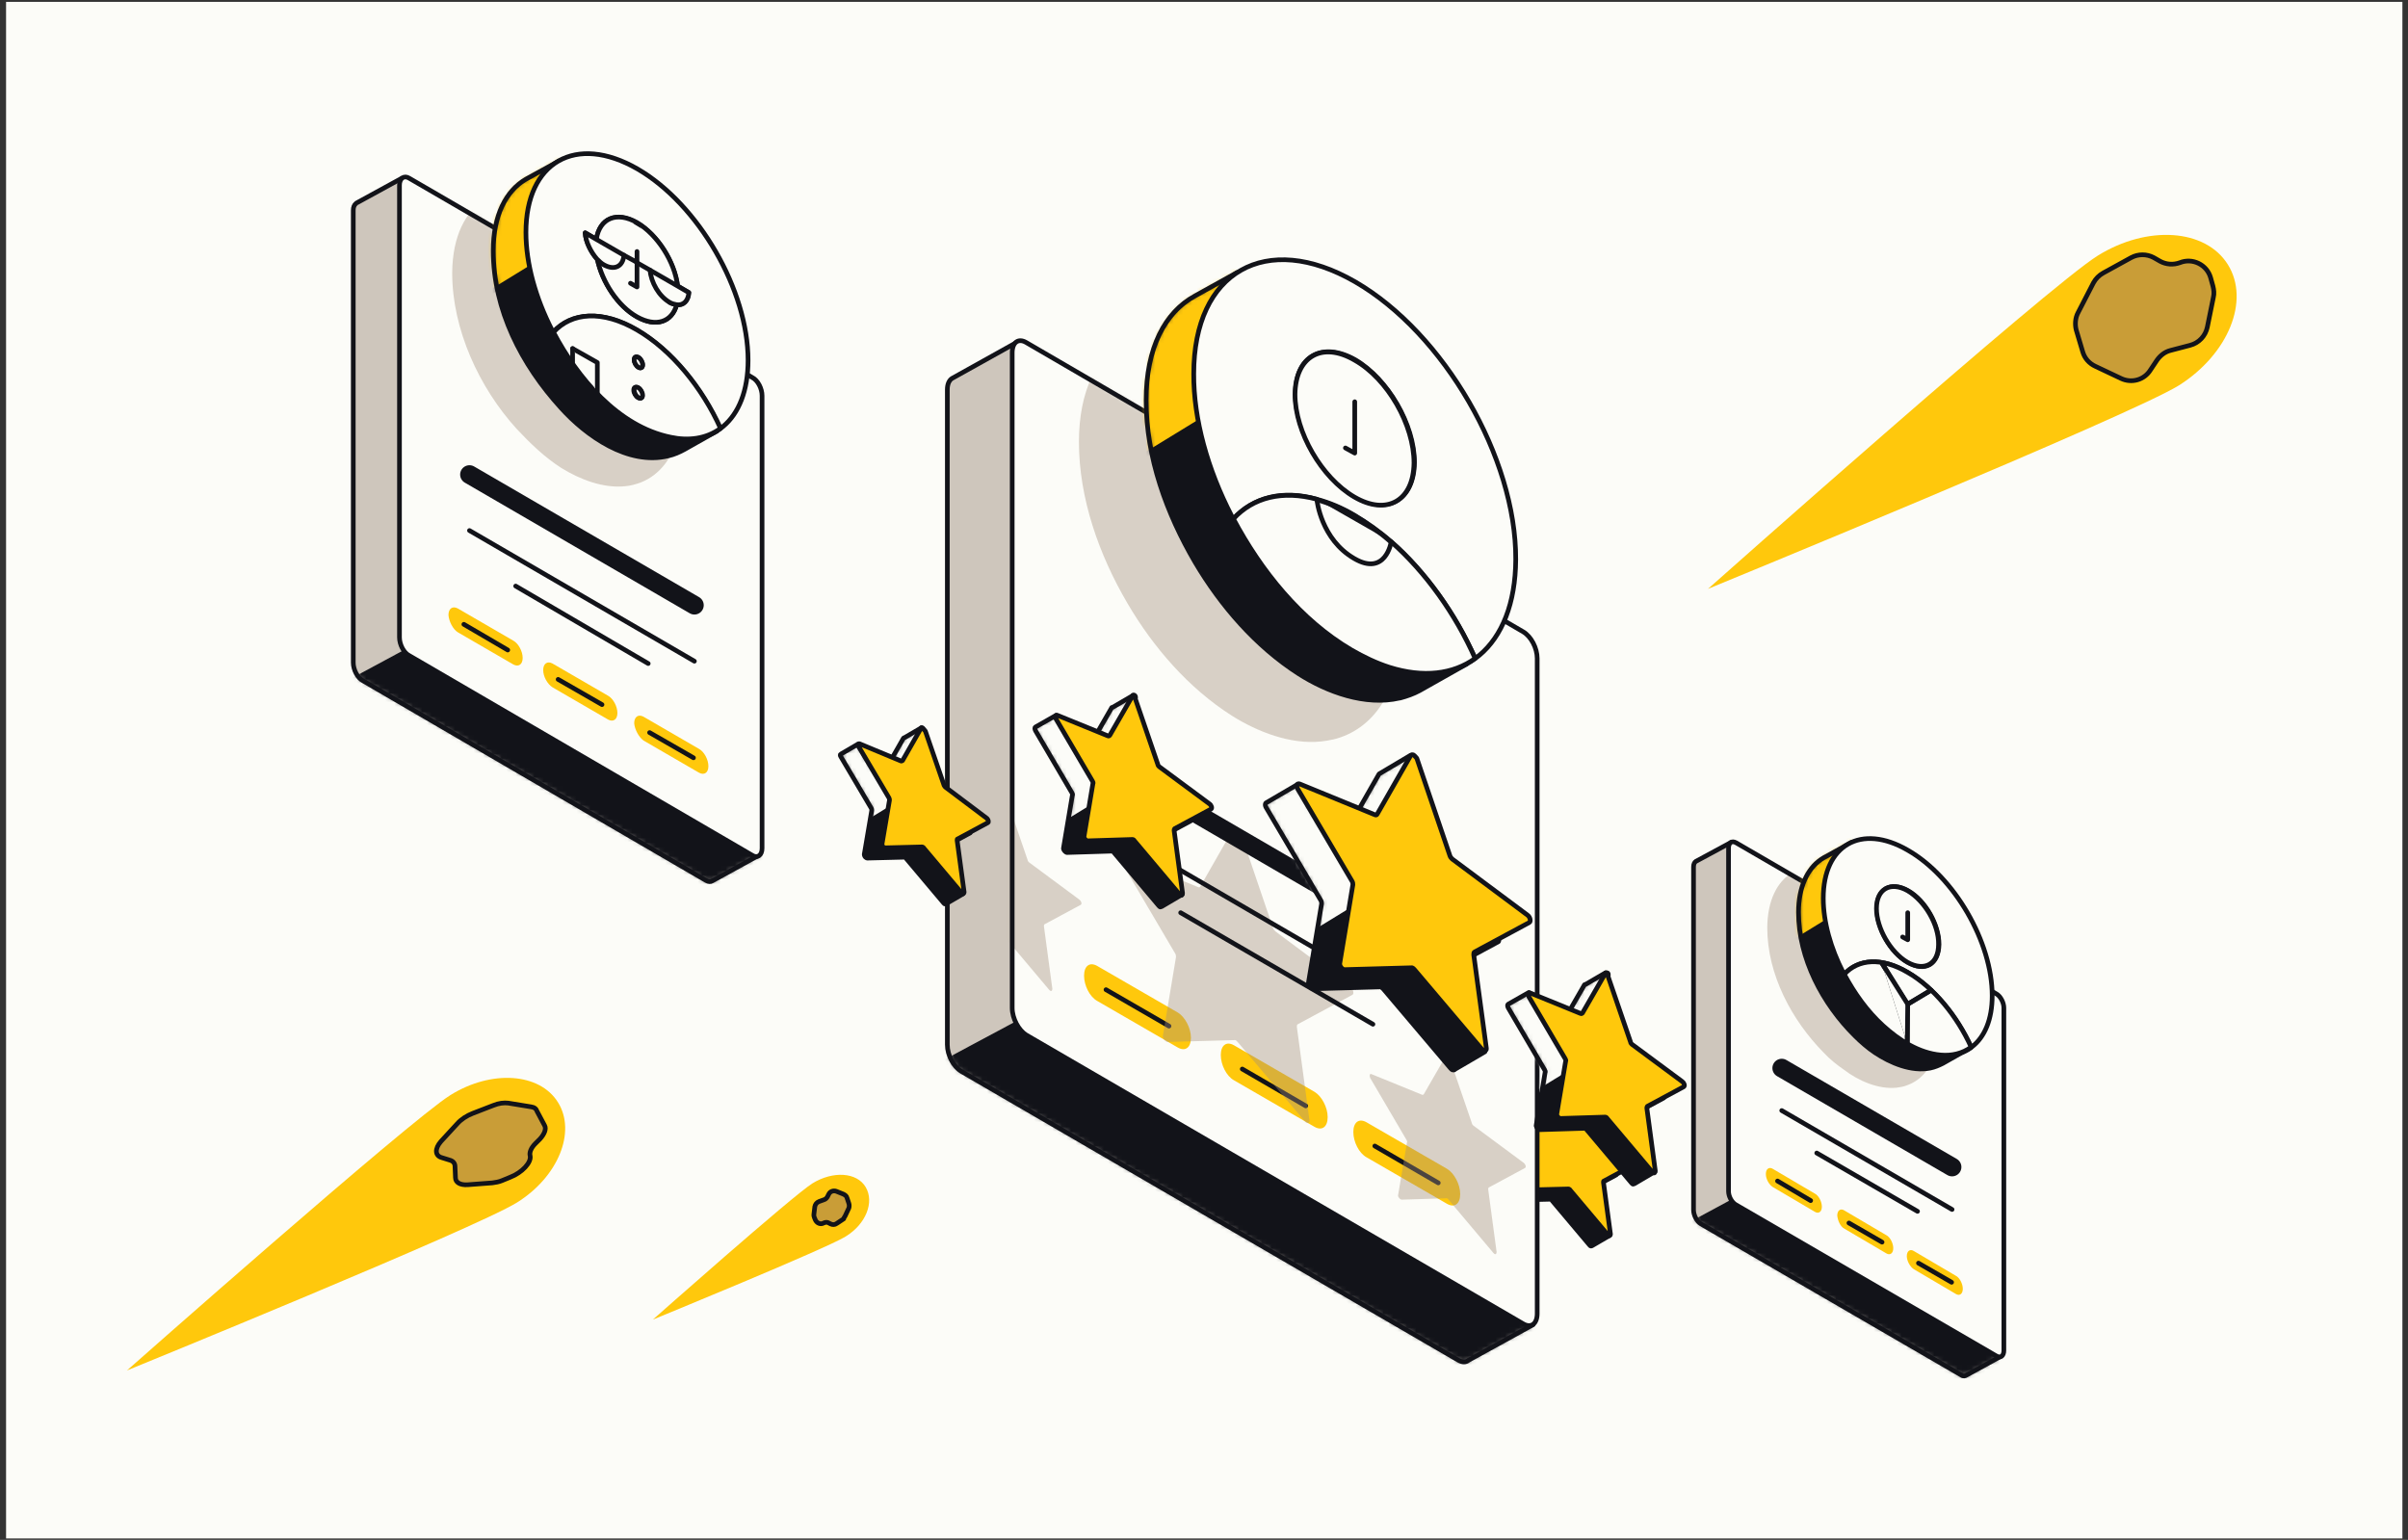 <svg xmlns="http://www.w3.org/2000/svg" width="516" height="330" viewBox="0 0 516 330" fill="none"><rect x="0" y="0" width="516" height="330" fill="#333333" stroke="none"/><path d="M514.8 0.4H1.3V329.7H514.8V0.4Z" fill="#FCFCF8"></path><path d="M346 250.6L337.1 243.9C337 243.8 336.9 243.7 336.8 243.5L333.1 232.7L335.3 235.6L335.8 229.3L332.2 231.4C332.1 231.4 332.1 231.4 332 231.5L328 238.5C327.9 238.6 327.8 238.6 327.7 238.6L325.1 237.5L322.2 232.8L318.6 234.9C318.4 235 318.4 235.2 318.6 235.5L325.1 246.5C325.2 246.7 325.2 246.8 325.2 247L323.6 256.4C323.6 256.7 323.8 257 324 257.1C324.1 257.1 324.1 257.2 324.2 257.2L332.2 257C332.3 257 332.3 257 332.4 257.1C332.5 257.1 332.5 257.2 332.6 257.3L340.6 266.8C340.7 266.9 340.7 266.9 340.8 267C340.9 267 341 267.1 341 267C341 267 341 267 341.1 267L344.7 264.9L340.1 258.9L339.7 255.6C339.7 255.4 339.7 255.3 339.8 255.3L346.3 251.8C346.5 251.4 346.3 250.8 346 250.6Z" fill="#121319" stroke="#121319" stroke-miterlimit="10" stroke-linecap="round" stroke-linejoin="round"></path><path d="M336.201 229.3C336.101 229.2 335.901 229.2 335.901 229.3L331.901 236.3C331.801 236.4 331.701 236.4 331.601 236.4L322.701 232.7C322.401 232.6 322.301 232.9 322.501 233.3L329.001 244.3C329.101 244.5 329.101 244.6 329.101 244.8L327.501 254.2C327.501 254.5 327.701 254.8 327.901 254.9C328.001 254.9 328.001 255 328.101 255L336.101 254.8C336.201 254.8 336.201 254.8 336.301 254.9C336.401 254.9 336.401 255 336.501 255.1L344.501 264.6C344.601 264.7 344.601 264.7 344.701 264.8C344.901 264.9 345.101 264.8 345.101 264.5L343.601 253.4C343.601 253.2 343.601 253.1 343.701 253.1L350.201 249.6C350.401 249.5 350.301 249 350.001 248.7L341.101 242C341.001 241.9 340.901 241.8 340.801 241.6L336.801 230C336.501 229.5 336.301 229.4 336.201 229.3Z" fill="#FFC80C" stroke="#121319" stroke-miterlimit="10" stroke-linecap="round" stroke-linejoin="round"></path><path d="M181.199 265C176.799 267.7 139.899 282.8 139.899 282.8C139.899 282.8 169.799 256.3 174.099 253.6C178.499 250.9 183.599 251.2 185.499 254.4C187.399 257.6 185.599 262.3 181.199 265Z" fill="#FFC80C"></path><path d="M428.699 290.7L421.799 277.4V220C421.799 218.9 421.099 217.5 420.199 217L376.999 192L370.999 180.5L363.399 184.6C363.099 184.8 362.899 185.2 362.899 185.8V259.3C362.899 260.4 363.599 261.8 364.499 262.3L420.299 294.7C420.699 295 421.099 294.9 421.399 294.7L428.699 290.7Z" fill="#CEC6BC"></path><mask id="mask0_120_14571" style="mask-type:luminance" maskUnits="userSpaceOnUse" x="362" y="180" width="67" height="115"><path d="M428.699 290.7L421.799 277.4V220C421.799 218.9 421.099 217.5 420.199 217L376.999 192L370.999 180.5L363.399 184.6C363.099 184.8 362.899 185.2 362.899 185.8V259.3C362.899 260.4 363.599 261.8 364.499 262.3L420.299 294.7C420.699 295 421.099 294.9 421.399 294.7L428.699 290.7Z" fill="white"></path></mask><g mask="url(#mask0_120_14571)"><path d="M356.8 265.3L373.3 256.4L467.9 312.3L450.9 323L356.8 265.3Z" fill="#121319" stroke="#121319" stroke-miterlimit="10" stroke-linecap="round" stroke-linejoin="round"></path></g><path d="M428.699 290.7L421.799 277.4V220C421.799 218.9 421.099 217.5 420.199 217L376.999 192L370.999 180.5L363.399 184.6C363.099 184.8 362.899 185.2 362.899 185.8V259.3C362.899 260.4 363.599 261.8 364.499 262.3L420.299 294.7C420.699 295 421.099 294.9 421.399 294.7L428.699 290.7Z" stroke="#121319" stroke-miterlimit="10" stroke-linecap="round" stroke-linejoin="round"></path><path d="M371.999 258.2L427.799 290.6C428.699 291.1 429.399 290.6 429.399 289.4V216C429.399 214.9 428.699 213.5 427.799 213L371.999 180.6C371.099 180.1 370.399 180.6 370.399 181.8V255.3C370.399 256.4 371.099 257.7 371.999 258.2Z" fill="#FCFCF8"></path><mask id="mask1_120_14571" style="mask-type:luminance" maskUnits="userSpaceOnUse" x="370" y="180" width="60" height="111"><path d="M371.999 258.2L427.799 290.6C428.699 291.1 429.399 290.6 429.399 289.4V216C429.399 214.9 428.699 213.5 427.799 213L371.999 180.6C371.099 180.1 370.399 180.6 370.399 181.8V255.3C370.399 256.4 371.099 257.7 371.999 258.2Z" fill="white"></path></mask><g mask="url(#mask1_120_14571)"><path opacity="0.4" d="M406.399 233.1C407.099 233 407.899 232.9 408.599 232.6C412.099 231.4 414.199 228.2 414.999 224.8C415.399 223.3 415.499 221.7 415.499 220.1C415.499 208.4 407.299 194.2 397.199 188.3C386.999 182.4 378.799 187.1 378.699 198.8C378.699 208.8 383.899 218.6 390.799 225.6C392.099 227 393.599 228.2 395.199 229.3C398.199 231.6 402.499 233.5 406.399 233.1Z" fill="#A28F7B"></path></g><path d="M371.999 258.2L427.799 290.6C428.699 291.1 429.399 290.6 429.399 289.4V216C429.399 214.9 428.699 213.5 427.799 213L371.999 180.6C371.099 180.1 370.399 180.6 370.399 181.8V255.3C370.399 256.4 371.099 257.7 371.999 258.2Z" stroke="#121319" stroke-miterlimit="10" stroke-linecap="round" stroke-linejoin="round"></path><path d="M395.199 263.3L404.199 268.6C404.999 269.1 405.699 268.6 405.699 267.5C405.699 266.4 404.999 265.1 404.199 264.7L395.199 259.4C394.399 258.9 393.699 259.4 393.699 260.5C393.799 261.6 394.399 262.9 395.199 263.3Z" fill="#FFC80C"></path><path d="M410.1 272L419.1 277.3C419.9 277.8 420.6 277.3 420.6 276.2C420.6 275.1 419.9 273.8 419.1 273.4L410.1 268.1C409.3 267.6 408.6 268.1 408.6 269.2C408.6 270.2 409.3 271.5 410.1 272Z" fill="#FFC80C"></path><path d="M379.899 254.4L388.899 259.7C389.699 260.2 390.399 259.7 390.399 258.6C390.399 257.5 389.699 256.2 388.899 255.8L379.899 250.5C379.099 250 378.399 250.5 378.399 251.6C378.399 252.7 379.099 253.9 379.899 254.4Z" fill="#FFC80C"></path><path d="M418.3 259.2L381.8 238" stroke="#121319" stroke-miterlimit="10" stroke-linecap="round" stroke-linejoin="round"></path><path d="M418.3 250.1L381.8 228.9" stroke="#121319" stroke-width="4" stroke-miterlimit="10" stroke-linecap="round" stroke-linejoin="round"></path><path d="M418.2 274.8L411.1 270.7" stroke="#121319" stroke-miterlimit="10" stroke-linecap="round" stroke-linejoin="round"></path><path d="M403.299 266.2L396.199 262.1" stroke="#121319" stroke-miterlimit="10" stroke-linecap="round" stroke-linejoin="round"></path><path d="M387.999 257.3L380.899 253.1" stroke="#121319" stroke-miterlimit="10" stroke-linecap="round" stroke-linejoin="round"></path><path d="M410.9 259.6L389.3 247.1" stroke="#121319" stroke-miterlimit="10" stroke-linecap="round" stroke-linejoin="round"></path><path d="M421.599 224.9L419.799 224.2C420.899 222.1 421.599 219.5 421.599 216.3C421.599 204.8 413.599 190.9 403.599 185.1C401.099 183.6 398.599 182.8 396.399 182.7L396.799 180.5L391.399 183.5C390.999 183.7 390.599 183.9 390.199 184.2C387.299 186.2 385.399 190.1 385.399 195.5C385.399 205.4 390.599 215.2 397.499 222C398.799 223.3 400.299 224.6 401.799 225.6C405.099 227.8 409.599 229.7 413.599 228.9C414.599 228.7 415.499 228.3 416.299 227.9L421.599 224.9Z" fill="#121319"></path><mask id="mask2_120_14571" style="mask-type:luminance" maskUnits="userSpaceOnUse" x="385" y="180" width="37" height="50"><path d="M421.599 224.9L419.799 224.2C420.899 222.1 421.599 219.5 421.599 216.3C421.599 204.8 413.599 190.9 403.599 185.1C401.099 183.6 398.599 182.8 396.399 182.7L396.799 180.5L391.399 183.5C390.999 183.7 390.599 183.9 390.199 184.2C387.299 186.2 385.399 190.1 385.399 195.5C385.399 205.4 390.599 215.2 397.499 222C398.799 223.3 400.299 224.6 401.799 225.6C405.099 227.8 409.599 229.7 413.599 228.9C414.599 228.7 415.499 228.3 416.299 227.9L421.599 224.9Z" fill="white"></path></mask><g mask="url(#mask2_120_14571)"><path d="M478 144.5L456 132.7L329.6 207.2L352.3 221.5L478 144.5Z" fill="#FFC80C" stroke="#121319" stroke-miterlimit="10" stroke-linecap="round" stroke-linejoin="round"></path></g><path d="M421.599 224.9L419.799 224.2C420.899 222.1 421.599 219.5 421.599 216.3C421.599 204.8 413.599 190.9 403.599 185.1C401.099 183.6 398.599 182.8 396.399 182.7L396.799 180.5L391.399 183.5C390.999 183.7 390.599 183.9 390.199 184.2C387.299 186.2 385.399 190.1 385.399 195.5C385.399 205.4 390.599 215.2 397.499 222C398.799 223.3 400.299 224.6 401.799 225.6C405.099 227.8 409.599 229.7 413.599 228.9C414.599 228.7 415.499 228.3 416.299 227.9L421.599 224.9Z" stroke="#121319" stroke-miterlimit="10" stroke-linecap="round" stroke-linejoin="round"></path><path d="M411.599 225.1C411.499 225.1 411.499 225.1 411.399 225C411.499 225 411.499 225 411.599 225.1ZM405.899 221.8C405.999 221.8 405.999 221.9 406.099 221.9C405.999 221.9 405.899 221.8 405.899 221.8ZM411.799 225.2C411.699 225.2 411.699 225.2 411.599 225.1C411.699 225.1 411.699 225.1 411.799 225.2ZM405.699 221.6C405.799 221.6 405.799 221.7 405.899 221.7C405.799 221.7 405.699 221.7 405.699 221.6ZM408.799 206.2C405.099 204.1 402.199 198.9 402.199 194.7C402.199 190.5 405.199 188.8 408.899 190.9C412.599 193 415.499 198.2 415.499 202.4C415.399 206.7 412.499 208.4 408.799 206.2ZM408.799 182.2C398.799 176.4 390.699 181.1 390.699 192.5C390.699 202.7 397.099 215 405.599 221.6C401.499 218.4 397.799 213.8 395.199 208.8C398.199 205.5 403.199 205.1 408.799 208.4C414.399 211.7 419.399 217.8 422.399 224.5C419.699 226.4 416.099 226.8 411.899 225.2C420.399 228.4 426.899 223.6 426.899 213.4C426.899 201.9 418.799 187.9 408.799 182.2Z" fill="#FCFCF8"></path><path d="M411.599 225.1C411.499 225.1 411.499 225.1 411.399 225C411.499 225 411.499 225 411.599 225.1ZM411.599 225.1C411.699 225.2 411.699 225.2 411.799 225.2C411.699 225.1 411.699 225.1 411.599 225.1ZM408.199 223.4C408.299 223.4 408.299 223.4 408.199 223.4ZM407.499 222.9C407.599 223 407.599 223 407.499 222.9ZM410.399 224.5C410.299 224.5 410.299 224.5 410.399 224.5ZM407.099 222.6C407.099 222.7 407.099 222.7 407.099 222.6ZM410.799 224.8C410.799 224.7 410.799 224.7 410.799 224.8ZM411.099 224.9C410.999 224.8 410.999 224.8 411.099 224.9ZM406.099 222C406.199 222 406.199 222 406.099 222ZM411.299 225C411.299 224.9 411.299 224.9 411.299 225ZM405.899 221.8C405.999 221.8 405.999 221.9 406.099 221.9C405.999 221.9 405.899 221.8 405.899 221.8ZM405.699 221.6C405.799 221.6 405.799 221.7 405.899 221.7C405.799 221.7 405.699 221.7 405.699 221.6ZM408.799 206.2C405.099 204.1 402.199 198.9 402.199 194.7C402.199 190.5 405.199 188.8 408.899 190.9C412.599 193 415.499 198.2 415.499 202.4C415.399 206.7 412.499 208.4 408.799 206.2ZM408.799 182.2C398.799 176.4 390.699 181.1 390.699 192.5C390.699 202.7 397.099 215 405.599 221.6C401.499 218.4 397.799 213.8 395.199 208.8C398.199 205.5 403.199 205.1 408.799 208.4C414.399 211.7 419.399 217.8 422.399 224.5C419.699 226.4 416.099 226.8 411.899 225.2C420.399 228.4 426.899 223.6 426.899 213.4C426.899 201.9 418.799 187.9 408.799 182.2Z" stroke="#121319" stroke-miterlimit="10" stroke-linecap="round" stroke-linejoin="round"></path><path d="M408.8 190.9C405.1 188.8 402.1 190.5 402.1 194.7C402.1 198.9 405.1 204.1 408.7 206.2C412.4 208.3 415.4 206.6 415.4 202.4C415.5 198.2 412.5 193.1 408.8 190.9Z" fill="#FCFCF8" stroke="#121319" stroke-miterlimit="10" stroke-linecap="round" stroke-linejoin="round"></path><path d="M403.199 206.3L408.699 215.2V223.7M408.799 208.4C403.199 205.1 398.199 205.5 395.199 208.8C397.399 212.9 400.099 216.7 403.499 219.8C406.899 222.9 411.199 225.7 415.899 226.1C418.199 226.3 420.499 225.8 422.399 224.4C419.399 217.8 414.399 211.6 408.799 208.4Z" fill="#FCFCF8"></path><path d="M403.199 206.3L408.699 215.2V223.7M408.799 215.2L413.799 212.2M408.799 208.4C403.199 205.1 398.199 205.5 395.199 208.8C397.399 212.9 400.099 216.7 403.499 219.8C406.899 222.9 411.199 225.7 415.899 226.1C418.199 226.3 420.499 225.8 422.399 224.4C419.399 217.8 414.399 211.6 408.799 208.4Z" stroke="#121319" stroke-miterlimit="10" stroke-linecap="round" stroke-linejoin="round"></path><path d="M408.799 195.6V201.4L407.699 200.8" fill="#FCFCF8"></path><path d="M408.799 195.6V201.4L407.699 200.8" stroke="#121319" stroke-miterlimit="10" stroke-linecap="round" stroke-linejoin="round"></path><path d="M403.199 206.3L408.799 215.2L408.699 223.7" fill="#FCFCF8"></path><path d="M403.199 206.3L408.799 215.2L408.699 223.7" stroke="#121319" stroke-miterlimit="10" stroke-linecap="round" stroke-linejoin="round"></path><path d="M413.799 212.2L408.799 215.2L413.799 212.2Z" fill="#FCFCF8" stroke="#121319" stroke-miterlimit="10" stroke-linecap="round" stroke-linejoin="round"></path><path d="M328.5 283.9L315.5 274V148.9C315.5 146.7 314.2 144.2 312.5 143.2L218.3 88.4L218 73.3L204 81.1C203.4 81.5 203 82.3 203 83.5V223.9C203 226.1 204.3 228.6 206 229.6L312.5 291.5C313.4 292 314.1 292 314.7 291.5L328.5 283.9Z" fill="#CEC6BC"></path><mask id="mask3_120_14571" style="mask-type:luminance" maskUnits="userSpaceOnUse" x="203" y="73" width="126" height="219"><path d="M328.5 283.9L315.5 274V148.9C315.5 146.7 314.2 144.2 312.5 143.2L218.3 88.4L218 73.3L204 81.1C203.4 81.5 203 82.3 203 83.5V223.9C203 226.1 204.3 228.6 206 229.6L312.5 291.5C313.4 292 314.1 292 314.7 291.5L328.5 283.9Z" fill="white"></path></mask><g mask="url(#mask3_120_14571)"><path d="M200.4 228.7L220.4 218L335.3 285.8L314.7 298.8L200.4 228.7Z" fill="#121319" stroke="#121319" stroke-miterlimit="10" stroke-linecap="round" stroke-linejoin="round"></path></g><path d="M328.5 283.9L315.5 274V148.9C315.5 146.7 314.2 144.2 312.5 143.2L218.3 88.4L218 73.3L204 81.1C203.4 81.5 203 82.3 203 83.5V223.9C203 226.1 204.3 228.6 206 229.6L312.5 291.5C313.4 292 314.1 292 314.7 291.5L328.5 283.9Z" stroke="#121319" stroke-miterlimit="10" stroke-linecap="round" stroke-linejoin="round"></path><path d="M219.9 221.8L326.4 283.7C328.1 284.7 329.4 283.7 329.4 281.5V141.1C329.4 138.9 328.1 136.4 326.4 135.4L219.9 73.4C218.2 72.4 216.9 73.4 216.9 75.6V216C216.9 218.3 218.3 220.8 219.9 221.8Z" fill="#FCFCF8"></path><mask id="mask4_120_14571" style="mask-type:luminance" maskUnits="userSpaceOnUse" x="216" y="73" width="114" height="212"><path d="M219.9 221.8L326.4 283.7C328.1 284.7 329.4 283.7 329.4 281.5V141.1C329.4 138.9 328.1 136.4 326.4 135.4L219.9 73.4C218.2 72.4 216.9 73.4 216.9 75.6V216C216.9 218.3 218.3 220.8 219.9 221.8Z" fill="white"></path></mask><g mask="url(#mask4_120_14571)"><path d="M264.401 231.5L281.701 241.5C283.301 242.4 284.501 241.5 284.501 239.4C284.501 237.3 283.201 234.9 281.701 234L264.401 224C262.801 223.1 261.601 224 261.601 226.1C261.601 228.2 262.801 230.6 264.401 231.5Z" fill="#FFC80C"></path></g><mask id="mask5_120_14571" style="mask-type:luminance" maskUnits="userSpaceOnUse" x="216" y="73" width="114" height="212"><path d="M219.9 221.8L326.4 283.7C328.1 284.7 329.4 283.7 329.4 281.5V141.1C329.4 138.9 328.1 136.4 326.4 135.4L219.9 73.4C218.2 72.4 216.9 73.4 216.9 75.6V216C216.9 218.3 218.3 220.8 219.9 221.8Z" fill="white"></path></mask><g mask="url(#mask5_120_14571)"><path d="M292.8 248L310.1 258C311.7 258.9 312.9 258 312.9 255.9C312.9 253.8 311.6 251.4 310.1 250.5L292.8 240.5C291.2 239.6 290 240.5 290 242.6C290 244.7 291.2 247.1 292.8 248Z" fill="#FFC80C"></path></g><mask id="mask6_120_14571" style="mask-type:luminance" maskUnits="userSpaceOnUse" x="216" y="73" width="114" height="212"><path d="M219.9 221.8L326.4 283.7C328.1 284.7 329.4 283.7 329.4 281.5V141.1C329.4 138.9 328.1 136.4 326.4 135.4L219.9 73.4C218.2 72.4 216.9 73.4 216.9 75.6V216C216.9 218.3 218.3 220.8 219.9 221.8Z" fill="white"></path></mask><g mask="url(#mask6_120_14571)"><path d="M235.101 214.5L252.401 224.5C254.001 225.4 255.201 224.5 255.201 222.4C255.201 220.3 253.901 217.9 252.401 217L235.101 207C233.501 206.1 232.301 207 232.301 209.1C232.301 211.2 233.501 213.6 235.101 214.5Z" fill="#FFC80C"></path></g><mask id="mask7_120_14571" style="mask-type:luminance" maskUnits="userSpaceOnUse" x="216" y="73" width="114" height="212"><path d="M219.9 221.8L326.4 283.7C328.1 284.7 329.4 283.7 329.4 281.5V141.1C329.4 138.9 328.1 136.4 326.4 135.4L219.9 73.4C218.2 72.4 216.9 73.4 216.9 75.6V216C216.9 218.3 218.3 220.8 219.9 221.8Z" fill="white"></path></mask><g mask="url(#mask7_120_14571)"><path d="M308.201 253.5L294.601 245.6" stroke="#121319" stroke-miterlimit="10" stroke-linecap="round" stroke-linejoin="round"></path></g><mask id="mask8_120_14571" style="mask-type:luminance" maskUnits="userSpaceOnUse" x="216" y="73" width="114" height="212"><path d="M219.9 221.8L326.4 283.7C328.1 284.7 329.4 283.7 329.4 281.5V141.1C329.4 138.9 328.1 136.4 326.4 135.4L219.9 73.4C218.2 72.4 216.9 73.4 216.9 75.6V216C216.9 218.3 218.3 220.8 219.9 221.8Z" fill="white"></path></mask><g mask="url(#mask8_120_14571)"><path d="M279.8 237L266.2 229.1" stroke="#121319" stroke-miterlimit="10" stroke-linecap="round" stroke-linejoin="round"></path></g><mask id="mask9_120_14571" style="mask-type:luminance" maskUnits="userSpaceOnUse" x="216" y="73" width="114" height="212"><path d="M219.9 221.8L326.4 283.7C328.1 284.7 329.4 283.7 329.4 281.5V141.1C329.4 138.9 328.1 136.4 326.4 135.4L219.9 73.4C218.2 72.4 216.9 73.4 216.9 75.6V216C216.9 218.3 218.3 220.8 219.9 221.8Z" fill="white"></path></mask><g mask="url(#mask9_120_14571)"><path d="M250.5 219.9L237 212.1" stroke="#121319" stroke-miterlimit="10" stroke-linecap="round" stroke-linejoin="round"></path></g><mask id="mask10_120_14571" style="mask-type:luminance" maskUnits="userSpaceOnUse" x="216" y="73" width="114" height="212"><path d="M219.9 221.8L326.4 283.7C328.1 284.7 329.4 283.7 329.4 281.5V141.1C329.4 138.9 328.1 136.4 326.4 135.4L219.9 73.4C218.2 72.4 216.9 73.4 216.9 75.6V216C216.9 218.3 218.3 220.8 219.9 221.8Z" fill="white"></path></mask><g mask="url(#mask10_120_14571)"><path opacity="0.4" d="M283.1 158.9C283.9 158.8 284.7 158.7 285.5 158.5C285.5 158.5 285.5 158.5 285.6 158.5C294.4 156.4 300.2 147.9 300.2 134.6C300.3 112.7 284.9 86 265.8 75C246.7 64 231.2 72.8 231.2 94.7C231.2 106.8 235.5 118.9 241.6 129.3C247.1 138.7 254.7 147.5 264 153.4C269.4 156.8 276.5 159.6 283.1 158.9Z" fill="#A28F7B"></path></g><mask id="mask11_120_14571" style="mask-type:luminance" maskUnits="userSpaceOnUse" x="216" y="73" width="114" height="212"><path d="M219.9 221.8L326.4 283.7C328.1 284.7 329.4 283.7 329.4 281.5V141.1C329.4 138.9 328.1 136.4 326.4 135.4L219.9 73.4C218.2 72.4 216.9 73.4 216.9 75.6V216C216.9 218.3 218.3 220.8 219.9 221.8Z" fill="white"></path></mask><g mask="url(#mask11_120_14571)"><g opacity="0.4"><path d="M310.4 225.9C310.2 225.8 310.1 225.8 310 226L305.1 234.5C305 234.6 304.9 234.7 304.7 234.6L293.9 230.2C293.5 230 293.4 230.5 293.6 231L301.4 244.3C301.5 244.5 301.6 244.7 301.5 244.8L299.6 256.1C299.5 256.4 299.8 256.8 300.1 257C300.2 257 300.2 257.1 300.3 257.1L310 256.8C310.1 256.8 310.1 256.8 310.2 256.9C310.3 256.9 310.3 257 310.4 257.1L320 268.5C320.1 268.6 320.1 268.6 320.2 268.7C320.5 268.9 320.7 268.7 320.7 268.3L318.9 254.9C318.9 254.7 318.9 254.6 319 254.5L326.8 250.3C327.1 250.1 326.9 249.5 326.5 249.2L315.7 241.2C315.6 241.1 315.4 240.9 315.4 240.7L310.6 226.7C310.8 226.2 310.6 226 310.4 225.9Z" fill="#A28F7B"></path></g></g><mask id="mask12_120_14571" style="mask-type:luminance" maskUnits="userSpaceOnUse" x="216" y="73" width="114" height="212"><path d="M219.9 221.8L326.4 283.7C328.1 284.7 329.4 283.7 329.4 281.5V141.1C329.4 138.9 328.1 136.4 326.4 135.4L219.9 73.4C218.2 72.4 216.9 73.4 216.9 75.6V216C216.9 218.3 218.3 220.8 219.9 221.8Z" fill="white"></path></mask><g mask="url(#mask12_120_14571)"><g opacity="0.4"><path d="M265 177.3C264.8 177.2 264.5 177.2 264.4 177.4L257.2 190C257.1 190.2 256.9 190.2 256.7 190.1L240.6 183.5C240 183.3 239.8 183.9 240.2 184.6L251.8 204.3C252 204.6 252 204.9 252 205.1L249.2 221.9C249.1 222.4 249.5 223 249.9 223.2C250 223.3 250.1 223.3 250.2 223.3L264.6 222.9C264.7 222.9 264.8 222.9 264.9 223C265 223.1 265.1 223.2 265.2 223.3L279.6 240.3C279.7 240.4 279.8 240.5 279.9 240.6C280.3 240.8 280.7 240.6 280.6 240.1L277.9 220.1C277.9 219.8 277.9 219.6 278.1 219.5L289.8 213.2C290.2 213 290 212 289.4 211.6L273.3 199.6C273.1 199.4 272.9 199.2 272.8 198.9L265.7 178C265.4 177.7 265.2 177.5 265 177.3Z" fill="#A28F7B"></path></g></g><mask id="mask13_120_14571" style="mask-type:luminance" maskUnits="userSpaceOnUse" x="216" y="73" width="114" height="212"><path d="M219.9 221.8L326.4 283.7C328.1 284.7 329.4 283.7 329.4 281.5V141.1C329.4 138.9 328.1 136.4 326.4 135.4L219.9 73.4C218.2 72.4 216.9 73.4 216.9 75.6V216C216.9 218.3 218.3 220.8 219.9 221.8Z" fill="white"></path></mask><g mask="url(#mask13_120_14571)"><g opacity="0.4"><path d="M215.201 169.5C215.001 169.4 214.901 169.4 214.801 169.6L209.901 178.1C209.801 178.2 209.701 178.3 209.501 178.2L198.701 173.8C198.301 173.6 198.201 174.1 198.401 174.6L206.201 187.9C206.301 188.1 206.401 188.3 206.301 188.4L204.401 199.7C204.301 200 204.601 200.4 204.901 200.6C205.001 200.6 205.001 200.7 205.101 200.7L214.801 200.4C214.901 200.4 214.901 200.4 215.001 200.5C215.101 200.5 215.101 200.6 215.201 200.7L224.801 212.1C224.901 212.2 224.901 212.2 225.001 212.3C225.301 212.5 225.501 212.3 225.501 211.9L223.701 198.5C223.701 198.3 223.701 198.2 223.801 198.1L231.601 193.9C231.901 193.7 231.701 193.1 231.301 192.8L220.501 184.8C220.401 184.7 220.201 184.5 220.201 184.3L215.401 170.3C215.501 169.8 215.301 169.6 215.201 169.5Z" fill="#A28F7B"></path></g></g><path d="M219.9 221.8L326.4 283.7C328.1 284.7 329.4 283.7 329.4 281.5V141.1C329.4 138.9 328.1 136.4 326.4 135.4L219.9 73.4C218.2 72.4 216.9 73.4 216.9 75.6V216C216.9 218.3 218.3 220.8 219.9 221.8Z" stroke="#121319" stroke-miterlimit="10" stroke-linecap="round" stroke-linejoin="round"></path><path d="M308.5 218.8L238.7 178.2" stroke="#121319" stroke-miterlimit="10" stroke-linecap="round" stroke-linejoin="round"></path><path d="M308.5 204.7L238.7 164.1" stroke="#121319" stroke-width="4" stroke-miterlimit="10" stroke-linecap="round" stroke-linejoin="round"></path><path d="M294.2 219.5L253 195.6" stroke="#121319" stroke-miterlimit="10" stroke-linecap="round" stroke-linejoin="round"></path><path d="M314.7 125.7C314.8 103.8 299.4 77.1 280.3 66.1C274.9 63 269.8 61.5 265.2 61.4L265.1 58.4L256.1 63.4C249.6 66.9 245.6 74.6 245.6 85.8C245.6 98 250 110.1 256.1 120.5C261.6 129.8 269.1 138.5 278.3 144.4C284.4 148.3 292.6 151.3 299.9 149.6C299.9 149.6 299.9 149.6 300 149.6C301.5 149.2 302.9 148.7 304.2 148L314.3 142.3L311.1 140.9C313.4 137 314.7 131.9 314.7 125.7Z" fill="#121319"></path><mask id="mask14_120_14571" style="mask-type:luminance" maskUnits="userSpaceOnUse" x="245" y="58" width="70" height="93"><path d="M314.7 125.7C314.8 103.8 299.4 77.1 280.3 66.1C274.9 63 269.8 61.5 265.2 61.4L265.1 58.4L256.1 63.4C249.6 66.9 245.6 74.6 245.6 85.8C245.6 98 250 110.1 256.1 120.5C261.6 129.8 269.1 138.5 278.3 144.4C284.4 148.3 292.6 151.3 299.9 149.6C299.9 149.6 299.9 149.6 300 149.6C301.5 149.2 302.9 148.7 304.2 148L314.3 142.3L311.1 140.9C313.4 137 314.7 131.9 314.7 125.7Z" fill="white"></path></mask><g mask="url(#mask14_120_14571)"><path d="M367.7 22.6L341 8.2L187.5 98.7L215 116.1L367.7 22.6Z" fill="#FFC80C" stroke="#121319" stroke-miterlimit="10" stroke-linecap="round" stroke-linejoin="round"></path></g><path d="M314.7 125.7C314.8 103.8 299.4 77.1 280.3 66.1C274.9 63 269.8 61.5 265.2 61.4L265.1 58.4L256.1 63.4C249.6 66.9 245.6 74.6 245.6 85.8C245.6 98 250 110.1 256.1 120.5C261.6 129.8 269.1 138.5 278.3 144.4C284.4 148.3 292.6 151.3 299.9 149.6C299.9 149.6 299.9 149.6 300 149.6C301.5 149.2 302.9 148.7 304.2 148L314.3 142.3L311.1 140.9C313.4 137 314.7 131.9 314.7 125.7Z" stroke="#121319" stroke-miterlimit="10" stroke-linecap="round" stroke-linejoin="round"></path><path d="M291.1 140.3C291 140.2 291.1 140.2 291.1 140.3V140.3ZM292 140.7C291.9 140.7 291.9 140.7 292 140.7V140.7ZM287 137.8C287 137.8 287.1 137.8 287.1 137.9C287.1 137.8 287.1 137.8 287 137.8ZM286.6 137.5L286.7 137.6C286.7 137.5 286.6 137.5 286.6 137.5ZM286.1 137.2L286.2 137.3C286.2 137.2 286.2 137.2 286.1 137.2ZM285.7 136.8C285.8 136.8 285.8 136.9 285.9 136.9C285.8 136.9 285.7 136.9 285.7 136.8ZM295.1 142.2H295C295 142.1 295 142.2 295.1 142.2ZM295.5 142.4C295.4 142.4 295.4 142.4 295.3 142.3C295.4 142.3 295.5 142.3 295.5 142.4ZM296 142.5C295.9 142.5 295.9 142.4 295.8 142.4C295.8 142.5 295.9 142.5 296 142.5ZM297.7 143.1C297.3 143 297 142.9 296.6 142.7C296.9 142.9 297.3 143 297.7 143.1ZM290.3 106.4C283.3 102.3 277.6 92.5 277.6 84.4C277.6 76.3 283.3 73.1 290.4 77.1C297.4 81.2 303.1 91 303.1 99.1C303 107.2 297.3 110.5 290.3 106.4ZM290.4 60.4C271.3 49.4 255.8 58.2 255.8 80.1C255.7 99.7 268 123.1 284.3 135.7C276.4 129.5 269.4 120.8 264.3 111.2C268.5 106.6 274.8 104.9 282.2 107C284.8 107.7 287.5 108.8 290.2 110.4C292.9 112 295.6 113.9 298.1 116.1C305.5 122.6 311.9 131.6 316.1 141.1C311.3 144.6 304.9 145.4 297.7 143C313.2 148 324.7 138.8 324.8 119.9C324.9 98.1 309.4 71.4 290.4 60.4Z" fill="#FCFCF8"></path><path d="M294.6 142H294.5M285.2 136.5C285.3 136.5 285.3 136.6 285.4 136.6M284.8 136.1C284.9 136.2 285 136.3 285.1 136.3M284.3 135.8C284.4 135.9 284.5 136 284.7 136.1M296.4 142.7C296.3 142.7 296.2 142.6 296.1 142.6M291.1 140.3C291 140.2 291.1 140.2 291.1 140.3ZM289.2 139.2C289.3 139.2 289.3 139.2 289.2 139.2ZM292 140.7C291.9 140.7 291.9 140.7 292 140.7ZM288.3 138.6C288.4 138.7 288.4 138.7 288.3 138.6ZM292.9 141.2C292.8 141.2 292.8 141.2 292.9 141.2ZM287.4 138.1C287.5 138.1 287.5 138.1 287.4 138.1ZM293.3 141.4C293.2 141.4 293.2 141.4 293.3 141.4ZM287 137.8C287 137.8 287.1 137.8 287.1 137.9C287.1 137.8 287.1 137.8 287 137.8ZM286.6 137.5L286.7 137.6C286.7 137.5 286.6 137.5 286.6 137.5ZM294.2 141.8C294.1 141.8 294.1 141.8 294.2 141.8ZM286.1 137.2L286.2 137.3C286.2 137.2 286.2 137.2 286.1 137.2ZM285.7 136.8C285.8 136.8 285.8 136.9 285.9 136.9C285.8 136.9 285.7 136.9 285.7 136.8ZM295.1 142.2H295C295 142.1 295 142.2 295.1 142.2ZM295.5 142.4C295.4 142.4 295.4 142.4 295.3 142.3C295.4 142.3 295.5 142.3 295.5 142.4ZM296 142.5C295.9 142.5 295.9 142.4 295.8 142.4C295.8 142.5 295.9 142.5 296 142.5ZM297.7 143.1C297.3 143 297 142.9 296.6 142.7C296.9 142.9 297.3 143 297.7 143.1ZM290.3 106.4C283.3 102.3 277.6 92.5 277.6 84.4C277.6 76.3 283.3 73.1 290.4 77.1C297.4 81.2 303.1 91 303.1 99.1C303 107.2 297.3 110.5 290.3 106.4ZM290.4 60.4C271.3 49.4 255.8 58.2 255.8 80.1C255.7 99.7 268 123.1 284.3 135.7C276.4 129.5 269.4 120.8 264.3 111.2C268.5 106.6 274.8 104.9 282.2 107C284.8 107.7 287.5 108.8 290.2 110.4C292.9 112 295.6 113.9 298.1 116.1C305.5 122.6 311.9 131.6 316.1 141.1C311.3 144.6 304.9 145.4 297.7 143C313.2 148 324.7 138.8 324.8 119.9C324.9 98.1 309.4 71.4 290.4 60.4Z" stroke="#121319" stroke-miterlimit="10" stroke-linecap="round" stroke-linejoin="round"></path><path d="M290.3 77.2C283.3 73.1 277.6 76.4 277.5 84.5C277.5 92.6 283.2 102.4 290.2 106.5C297.2 110.6 302.9 107.3 303 99.2C303 91.1 297.4 81.2 290.3 77.2Z" fill="#FCFCF8" stroke="#121319" stroke-miterlimit="10" stroke-linecap="round" stroke-linejoin="round"></path><path d="M282.201 107C274.801 105 268.501 106.6 264.301 111.2C270.201 122.3 278.701 132.9 289.601 139.3C292.201 140.8 294.901 142.1 297.701 143C305.001 145.3 311.401 144.5 316.101 141.1C311.901 131.6 305.501 122.6 298.101 116.1M290.201 110.5C287.401 108.9 284.701 107.8 282.201 107.1L290.201 110.5ZM298.101 116.2C295.601 114 292.901 112.1 290.201 110.5L298.101 116.2Z" fill="#FCFCF8"></path><path d="M282.201 107C274.801 105 268.501 106.6 264.301 111.2C270.201 122.3 278.701 132.9 289.601 139.3C292.201 140.8 294.901 142.1 297.701 143C305.001 145.3 311.401 144.5 316.101 141.1C311.901 131.6 305.501 122.6 298.101 116.1M282.201 107.1C284.701 107.8 287.401 108.9 290.201 110.5C292.901 112.1 295.601 114 298.101 116.2" stroke="#121319" stroke-miterlimit="10" stroke-linecap="round" stroke-linejoin="round"></path><path d="M290.301 86.1V97.1L288.301 96" fill="#FCFCF8"></path><path d="M290.301 86.1V97.1L288.301 96" stroke="#121319" stroke-miterlimit="10" stroke-linecap="round" stroke-linejoin="round"></path><path d="M298.1 116.2C298.1 116.2 296.9 123.6 290.2 119.7C283.1 115.6 282.2 107.3 282.2 107.1" stroke="#121319" stroke-miterlimit="10" stroke-linecap="round" stroke-linejoin="round"></path><path d="M153.4 165.8V90.2C153.4 88.7 152.5 86.9 151.3 86.3L93.9 53L86.1 38.2L76.6 43.4C76.5 43.4 76.4 43.5 76.3 43.6C75.9 43.9 75.7 44.4 75.7 45.1V142C75.7 143.5 76.6 145.3 77.8 145.9L151.3 188.7C151.8 189 152.3 189 152.6 188.8L162.6 183.3L153.4 165.8Z" fill="#CEC6BC"></path><mask id="mask15_120_14571" style="mask-type:luminance" maskUnits="userSpaceOnUse" x="75" y="38" width="88" height="151"><path d="M153.4 165.8V90.2C153.4 88.7 152.5 86.9 151.3 86.3L93.9 53L86.1 38.2L76.6 43.4C76.5 43.4 76.4 43.5 76.3 43.6C75.9 43.9 75.7 44.4 75.7 45.1V142C75.7 143.5 76.6 145.3 77.8 145.9L151.3 188.7C151.8 189 152.3 189 152.6 188.8L162.6 183.3L153.4 165.8Z" fill="white"></path></mask><g mask="url(#mask15_120_14571)"><path d="M71.3 148.1L93.2 136.3L219.4 210.7L196.8 225L71.3 148.1Z" fill="#121319" stroke="#121319" stroke-miterlimit="10" stroke-linecap="round" stroke-linejoin="round"></path></g><path d="M153.4 165.8V90.2C153.4 88.7 152.5 86.9 151.3 86.3L93.9 53L86.1 38.2L76.6 43.4C76.5 43.4 76.4 43.5 76.3 43.6C75.9 43.9 75.7 44.4 75.7 45.1V142C75.7 143.5 76.6 145.3 77.8 145.9L151.3 188.7C151.8 189 152.3 189 152.6 188.8L162.6 183.3L153.4 165.8Z" stroke="#121319" stroke-miterlimit="10" stroke-linecap="round" stroke-linejoin="round"></path><path d="M87.701 140.5L161.201 183.3C162.301 184 163.301 183.3 163.301 181.8V84.8C163.301 83.3 162.401 81.5 161.201 80.9L87.701 38.2C86.601 37.5 85.601 38.2 85.601 39.7V136.6C85.601 138.1 86.501 139.9 87.701 140.5Z" fill="#FCFCF8"></path><mask id="mask16_120_14571" style="mask-type:luminance" maskUnits="userSpaceOnUse" x="85" y="37" width="79" height="147"><path d="M87.701 140.5L161.201 183.3C162.301 184 163.301 183.3 163.301 181.8V84.8C163.301 83.3 162.401 81.5 161.201 80.9L87.701 38.2C86.601 37.5 85.601 38.2 85.601 39.7V136.6C85.601 138.1 86.501 139.9 87.701 140.5Z" fill="white"></path></mask><g mask="url(#mask16_120_14571)"><path opacity="0.4" d="M134 104.2C135.1 104.1 136.2 103.8 137.3 103.4C141.6 101.7 144.2 97.8 145.4 93.4C146 91.2 146.2 89 146.2 86.8C146.2 71.2 135.3 52.2 121.7 44.3C108 36.5 97 42.8 96.9 58.5C96.9 70.6 102.7 83.1 110.7 91.9C113.6 95 116.7 98 120.3 100.3C124.2 102.7 129.2 104.7 134 104.2Z" fill="#A28F7B"></path></g><path d="M87.701 140.5L161.201 183.3C162.301 184 163.301 183.3 163.301 181.8V84.8C163.301 83.3 162.401 81.5 161.201 80.9L87.701 38.2C86.601 37.5 85.601 38.2 85.601 39.7V136.6C85.601 138.1 86.501 139.9 87.701 140.5Z" stroke="#121319" stroke-miterlimit="10" stroke-linecap="round" stroke-linejoin="round"></path><path d="M118.4 147.3L130.3 154.2C131.4 154.8 132.3 154.2 132.3 152.8C132.3 151.4 131.4 149.7 130.3 149.1L118.4 142.2C117.3 141.6 116.4 142.2 116.4 143.6C116.4 145 117.3 146.6 118.4 147.3Z" fill="#FFC80C"></path><path d="M137.9 158.7L149.8 165.6C150.9 166.2 151.8 165.6 151.8 164.2C151.8 162.8 150.9 161.1 149.8 160.5L137.9 153.6C136.8 153 135.9 153.6 135.9 155C136 156.3 136.9 158 137.9 158.7Z" fill="#FFC80C"></path><path d="M98.101 135.5L110.001 142.4C111.101 143 112.001 142.4 112.001 141C112.001 139.6 111.101 137.9 110.001 137.3L98.101 130.4C97.001 129.8 96.101 130.4 96.101 131.8C96.201 133.2 97.101 134.9 98.101 135.5Z" fill="#FFC80C"></path><path d="M148.801 141.7L100.601 113.7" stroke="#121319" stroke-miterlimit="10" stroke-linecap="round" stroke-linejoin="round"></path><path d="M148.801 129.7L100.601 101.7" stroke="#121319" stroke-width="4" stroke-miterlimit="10" stroke-linecap="round" stroke-linejoin="round"></path><path d="M148.6 162.4L139.2 157" stroke="#121319" stroke-miterlimit="10" stroke-linecap="round" stroke-linejoin="round"></path><path d="M129.001 151L119.601 145.6" stroke="#121319" stroke-miterlimit="10" stroke-linecap="round" stroke-linejoin="round"></path><path d="M108.8 139.3L99.4 133.8" stroke="#121319" stroke-miterlimit="10" stroke-linecap="round" stroke-linejoin="round"></path><path d="M138.901 142.2L110.501 125.6" stroke="#121319" stroke-miterlimit="10" stroke-linecap="round" stroke-linejoin="round"></path><path d="M153.6 92.4L150.8 91.9C152.4 89.2 153.3 85.6 153.3 81.2C153.3 66.1 142.7 47.7 129.6 40.1C126 38 122.7 37 119.6 36.9L119.8 34.5L112.7 38.4C108.4 40.9 105.7 46.2 105.7 53.7C105.7 66.4 111.8 78.2 120.2 87.4C125.6 93.4 134.6 99.8 143.2 97.7C144.5 97.4 145.6 96.9 146.7 96.3L153.6 92.4Z" fill="#121319"></path><mask id="mask17_120_14571" style="mask-type:luminance" maskUnits="userSpaceOnUse" x="105" y="34" width="49" height="65"><path d="M153.6 92.4L150.8 91.9C152.4 89.2 153.3 85.6 153.3 81.2C153.3 66.1 142.7 47.7 129.6 40.1C126 38 122.7 37 119.6 36.9L119.8 34.5L112.7 38.4C108.4 40.9 105.7 46.2 105.7 53.7C105.7 66.4 111.8 78.2 120.2 87.4C125.6 93.4 134.6 99.8 143.2 97.7C144.5 97.4 145.6 96.9 146.7 96.3L153.6 92.4Z" fill="white"></path></mask><g mask="url(#mask17_120_14571)"><path d="M198.401 5.4L174.701 -7.3L38.601 73L63.101 88.4L198.401 5.4Z" fill="#FFC80C" stroke="#121319" stroke-miterlimit="10" stroke-linecap="round" stroke-linejoin="round"></path></g><path d="M153.6 92.4L150.8 91.9C152.4 89.2 153.3 85.6 153.3 81.2C153.3 66.1 142.7 47.7 129.6 40.1C126 38 122.7 37 119.6 36.9L119.8 34.5L112.7 38.4C108.4 40.9 105.7 46.2 105.7 53.7C105.7 66.4 111.8 78.2 120.2 87.4C125.6 93.4 134.6 99.8 143.2 97.7C144.5 97.4 145.6 96.9 146.7 96.3L153.6 92.4Z" stroke="#121319" stroke-miterlimit="10" stroke-linecap="round" stroke-linejoin="round"></path><path d="M127.3 40.5L140.1 46.8L148.5 59.8V70L136.5 70.7L127.3 65.3L120.9 47.7L127.3 40.5Z" fill="#FCFCF8" stroke="#121319" stroke-miterlimit="10" stroke-linecap="round" stroke-linejoin="round"></path><path d="M133.3 88.9L133.4 89C133.4 88.9 133.3 88.9 133.3 88.9ZM133 88.7L133.1 88.8C133.1 88.7 133 88.7 133 88.7ZM132.7 88.4C132.8 88.5 132.8 88.5 132.9 88.6C132.8 88.5 132.7 88.5 132.7 88.4ZM140.4 92.8C140.3 92.8 140.3 92.8 140.2 92.7C140.3 92.8 140.4 92.8 140.4 92.8ZM132.3 88.2C132.4 88.3 132.5 88.3 132.5 88.4C132.5 88.3 132.4 88.2 132.3 88.2ZM140.7 93C140.6 93 140.6 93 140.5 92.9C140.6 92.9 140.7 92.9 140.7 93ZM145.2 61.3L147.6 62.7C147.5 64.5 146.4 65.5 145 65.3C144 69 140.6 70.2 136.5 67.9C132.4 65.6 129 60.4 128 55.5C126.6 54 125.5 51.8 125.4 49.9L127.8 51.3C128.5 46.8 132.1 45.2 136.5 47.8C140.9 50.3 144.5 56.1 145.2 61.3ZM136.6 36.2C123.4 28.6 112.7 34.7 112.7 49.8C112.7 63.3 121.1 79.4 132.3 88.1C126.8 83.9 122 77.8 118.5 71.2C122.4 66.9 129 66.4 136.4 70.7C143.8 75 150.4 83.1 154.3 91.9C151 94.3 146.6 94.8 141.6 93.2C152.3 96.6 160.3 90.3 160.3 77.2C160.3 62.2 149.7 43.8 136.6 36.2Z" fill="#FCFCF8"></path><path d="M140.1 92.7H140M141.6 93.3C141.3 93.2 141.1 93.1 140.8 93M135.5 90.3C135.5 90.4 135.5 90.4 135.5 90.3ZM137.7 91.6C137.6 91.6 137.6 91.6 137.7 91.6ZM135.1 90.1C135.2 90.2 135.2 90.2 135.1 90.1ZM138 91.8C137.9 91.7 137.9 91.7 138 91.8ZM134.8 89.9C134.9 90 134.9 90 134.8 89.9ZM134.5 89.7C134.6 89.8 134.6 89.8 134.5 89.7ZM138.6 92C138.5 92 138.5 92 138.6 92ZM134.2 89.5C134.3 89.6 134.3 89.6 134.2 89.5ZM138.9 92.2C138.8 92.2 138.8 92.2 138.9 92.2ZM133.9 89.3C134 89.4 134 89.4 133.9 89.3ZM139.2 92.3C139.1 92.3 139.1 92.3 139.2 92.3ZM133.6 89.1C133.7 89.1 133.7 89.2 133.6 89.1ZM139.5 92.5C139.4 92.4 139.5 92.4 139.5 92.5ZM133.3 88.9L133.4 89C133.4 88.9 133.3 88.9 133.3 88.9ZM133 88.7L133.1 88.8C133.1 88.7 133 88.7 133 88.7ZM132.7 88.4C132.8 88.5 132.8 88.5 132.9 88.6C132.8 88.5 132.7 88.5 132.7 88.4ZM140.4 92.8C140.3 92.8 140.3 92.8 140.2 92.7C140.3 92.8 140.4 92.8 140.4 92.8ZM132.3 88.2C132.4 88.3 132.5 88.3 132.5 88.4C132.5 88.3 132.4 88.2 132.3 88.2ZM140.7 93C140.6 93 140.6 93 140.5 92.9C140.6 92.9 140.7 92.9 140.7 93ZM145.2 61.3L147.6 62.7C147.5 64.5 146.4 65.5 145 65.3C144 69 140.6 70.2 136.5 67.9C132.4 65.6 129 60.4 128 55.5C126.6 54 125.5 51.8 125.4 49.9L127.8 51.3C128.5 46.8 132.1 45.2 136.5 47.8C140.9 50.3 144.5 56.1 145.2 61.3ZM136.6 36.2C123.4 28.6 112.7 34.7 112.7 49.8C112.7 63.3 121.1 79.4 132.3 88.1C126.8 83.9 122 77.8 118.5 71.2C122.4 66.9 129 66.4 136.4 70.7C143.8 75 150.4 83.1 154.3 91.9C151 94.3 146.6 94.8 141.6 93.2C152.3 96.6 160.3 90.3 160.3 77.2C160.3 62.2 149.7 43.8 136.6 36.2Z" stroke="#121319" stroke-miterlimit="10" stroke-linecap="round" stroke-linejoin="round"></path><path d="M136.5 47.7C132.1 45.2 128.5 46.8 127.8 51.2L136.5 47.7ZM129.6 56.8C129 56.5 128.5 56 128 55.5C129 60.4 132.4 65.6 136.5 67.9C140.6 70.2 144 69 145 65.3C144.5 65.2 144 65.1 143.5 64.8M145.2 61.3C144.6 56.1 140.9 50.3 136.5 47.7L145.2 61.3Z" fill="#FCFCF8"></path><path d="M127.8 51.2C128.5 46.8 132.1 45.2 136.5 47.7C140.9 50.3 144.6 56.1 145.2 61.3M129.6 56.8C129 56.5 128.5 56 128 55.5C129 60.4 132.4 65.6 136.5 67.9C140.6 70.2 144 69 145 65.3C144.5 65.2 144 65.1 143.5 64.8" stroke="#121319" stroke-miterlimit="10" stroke-linecap="round" stroke-linejoin="round"></path><path d="M136.701 85.2C136.201 84.9 135.801 84.2 135.801 83.6C135.801 83 136.201 82.8 136.701 83.1C137.201 83.4 137.601 84.1 137.601 84.7C137.701 85.3 137.201 85.5 136.701 85.2ZM136.801 78.7C136.301 78.4 135.901 77.7 135.901 77.1C135.901 76.5 136.301 76.3 136.801 76.6C137.301 76.9 137.701 77.6 137.701 78.2C137.701 78.8 137.301 79 136.801 78.7ZM136.501 70.7C129.101 66.4 122.501 66.9 118.601 71.2C123.701 80.9 132.401 91.4 143.701 93.7C147.401 94.5 151.301 94.1 154.401 91.8C150.501 83.1 143.901 75 136.501 70.7Z" fill="#FCFCF8" stroke="#121319" stroke-miterlimit="10" stroke-linecap="round" stroke-linejoin="round"></path><path d="M136.8 76.6C137.3 76.9 137.7 77.6 137.7 78.2C137.7 78.8 137.3 79 136.8 78.7C136.3 78.4 135.9 77.7 135.9 77.1C135.9 76.5 136.3 76.4 136.8 76.6Z" fill="#FCFCF8" stroke="#121319" stroke-miterlimit="10" stroke-linecap="round" stroke-linejoin="round"></path><path d="M136.801 83.1C137.301 83.4 137.701 84.1 137.701 84.7C137.701 85.3 137.301 85.5 136.801 85.2C136.301 84.9 135.901 84.2 135.901 83.6C135.801 83.1 136.301 82.8 136.801 83.1Z" fill="#FCFCF8" stroke="#121319" stroke-miterlimit="10" stroke-linecap="round" stroke-linejoin="round"></path><path d="M122.7 77.6V74.7" stroke="#121319" stroke-miterlimit="10" stroke-linecap="round" stroke-linejoin="round"></path><path d="M122.7 74.7L128 77.7V84.1" fill="#FCFCF8"></path><path d="M122.7 74.7L128 77.7V84.1" stroke="#121319" stroke-miterlimit="10" stroke-linecap="round" stroke-linejoin="round"></path><path d="M139.3 57.9L145.2 61.3L147.6 62.7C147.5 64.5 146.4 65.5 145 65.3C144.5 65.2 144 65.1 143.5 64.8C141.2 63.5 139.5 60.5 139.3 57.9Z" fill="#FCFCF8" stroke="#121319" stroke-miterlimit="10" stroke-linecap="round" stroke-linejoin="round"></path><path d="M125.4 49.9L127.8 51.3L133.7 54.7C133.5 57.1 131.7 58 129.5 56.8C128.9 56.5 128.4 56 127.9 55.5C126.6 54 125.5 51.8 125.4 49.9Z" fill="#FCFCF8" stroke="#121319" stroke-miterlimit="10" stroke-linecap="round" stroke-linejoin="round"></path><path d="M133.7 54.7L136.1 56L136.5 56.3L139.3 57.9L136.5 56.3L136.1 56L133.7 54.7Z" fill="#FCFCF8" stroke="#121319" stroke-miterlimit="10" stroke-linecap="round" stroke-linejoin="round"></path><path d="M135.101 60.7L136.501 61.5V56.3" fill="#FCFCF8"></path><path d="M135.101 60.7L136.501 61.5V56.3V53.9" stroke="#121319" stroke-miterlimit="10" stroke-linecap="round" stroke-linejoin="round"></path><path d="M320.5 200.1L304.4 188.1C304.2 187.9 304 187.7 303.9 187.4L301.3 173.2L302.2 161.9L295.8 165.7C295.7 165.7 295.6 165.8 295.5 165.9L288.3 178.5C288.2 178.7 288 178.7 287.8 178.6L283.1 176.7L277.9 168.2L271.4 172C271.1 172.1 271 172.6 271.4 173.2L283 192.9C283.2 193.2 283.2 193.5 283.2 193.7L280.4 210.5C280.3 211 280.7 211.6 281.1 211.8C281.2 211.9 281.3 211.9 281.4 211.9L295.8 211.5C295.9 211.5 296 211.5 296.1 211.6C296.2 211.7 296.3 211.8 296.4 211.9L310.8 228.9C310.9 229 311 229.1 311.1 229.2C311.2 229.3 311.4 229.3 311.5 229.3H311.6C311.6 229.3 311.7 229.3 311.7 229.2L318.2 225.4L310 214.6L309.2 208.7C309.2 208.4 309.2 208.2 309.4 208.1L321.1 201.8C321.3 201.5 321.1 200.6 320.5 200.1Z" fill="#121319"></path><mask id="mask18_120_14571" style="mask-type:luminance" maskUnits="userSpaceOnUse" x="271" y="161" width="51" height="69"><path d="M320.5 200.1L304.4 188.1C304.2 187.9 304 187.7 303.9 187.4L301.3 173.2L302.2 161.9L295.8 165.7C295.7 165.7 295.6 165.8 295.5 165.9L288.3 178.5C288.2 178.7 288 178.7 287.8 178.6L283.1 176.7L277.9 168.2L271.4 172C271.1 172.1 271 172.6 271.4 173.2L283 192.9C283.2 193.2 283.2 193.5 283.2 193.7L280.4 210.5C280.3 211 280.7 211.6 281.1 211.8C281.2 211.9 281.3 211.9 281.4 211.9L295.8 211.5C295.9 211.5 296 211.5 296.1 211.6C296.2 211.7 296.3 211.8 296.4 211.9L310.8 228.9C310.9 229 311 229.1 311.1 229.2C311.2 229.3 311.4 229.3 311.5 229.3H311.6C311.6 229.3 311.7 229.3 311.7 229.2L318.2 225.4L310 214.6L309.2 208.7C309.2 208.4 309.2 208.2 309.4 208.1L321.1 201.8C321.3 201.5 321.1 200.6 320.5 200.1Z" fill="white"></path></mask><g mask="url(#mask18_120_14571)"><path d="M388.999 133.5L359.899 117.8L193.199 216.2L223.099 235.1L388.999 133.5Z" fill="#FCFCF8"></path></g><path d="M320.5 200.1L304.4 188.1C304.2 187.9 304 187.7 303.9 187.4L301.3 173.2L302.2 161.9L295.8 165.7C295.7 165.7 295.6 165.8 295.5 165.9L288.3 178.5C288.2 178.7 288 178.7 287.8 178.6L283.1 176.7L277.9 168.2L271.4 172C271.1 172.1 271 172.6 271.4 173.2L283 192.9C283.2 193.2 283.2 193.5 283.2 193.7L280.4 210.5C280.3 211 280.7 211.6 281.1 211.8C281.2 211.9 281.3 211.9 281.4 211.9L295.8 211.5C295.9 211.5 296 211.5 296.1 211.6C296.2 211.7 296.3 211.8 296.4 211.9L310.8 228.9C310.9 229 311 229.1 311.1 229.2C311.2 229.3 311.4 229.3 311.5 229.3H311.6C311.6 229.3 311.7 229.3 311.7 229.2L318.2 225.4L310 214.6L309.2 208.7C309.2 208.4 309.2 208.2 309.4 208.1L321.1 201.8C321.3 201.5 321.1 200.6 320.5 200.1Z" stroke="#121319" stroke-miterlimit="10" stroke-linecap="round" stroke-linejoin="round"></path><path d="M302.9 161.8C302.7 161.7 302.4 161.7 302.3 161.9L295.1 174.5C295 174.7 294.8 174.7 294.6 174.6L278.5 168C277.9 167.8 277.7 168.4 278.1 169.1L289.7 188.8C289.9 189.1 289.9 189.4 289.9 189.6L287.1 206.4C287 206.9 287.4 207.5 287.8 207.7C287.9 207.8 288 207.8 288.1 207.8L302.5 207.4C302.6 207.4 302.7 207.4 302.8 207.5C302.9 207.6 303 207.7 303.1 207.8L317.5 224.8C317.6 224.9 317.7 225 317.8 225.1C318.2 225.3 318.6 225.1 318.5 224.6L315.8 204.6C315.8 204.3 315.8 204.1 316 204L327.7 197.7C328.1 197.5 327.9 196.5 327.3 196.1L311.2 184.1C311 183.9 310.8 183.7 310.7 183.4L303.6 162.5C303.4 162.3 303.2 162 302.9 161.8Z" fill="#FFC80C" stroke="#121319" stroke-miterlimit="10" stroke-linecap="round" stroke-linejoin="round"></path><path d="M207.5 177.3L198.6 170.6C198.5 170.5 198.4 170.4 198.3 170.2L196.9 162.3L197.4 156L193.8 158.1C193.7 158.1 193.7 158.1 193.6 158.2L189.6 165.2C189.5 165.3 189.4 165.3 189.3 165.3L186.7 164.2L183.8 159.5L180.2 161.6C180 161.7 180 161.9 180.2 162.2L186.7 173.2C186.8 173.4 186.8 173.5 186.8 173.7L185.2 183.1C185.2 183.4 185.4 183.7 185.6 183.8C185.7 183.8 185.7 183.9 185.8 183.9L193.8 183.7C193.9 183.7 193.9 183.7 194 183.8C194.1 183.8 194.1 183.9 194.2 184L202.2 193.5C202.3 193.6 202.3 193.6 202.4 193.7C202.5 193.7 202.6 193.8 202.6 193.7C202.6 193.7 202.6 193.7 202.7 193.7L206.3 191.6L201.7 185.6L201.3 182.3C201.3 182.1 201.3 182 201.4 182L207.9 178.5C207.9 178.1 207.8 177.6 207.5 177.3Z" fill="#121319"></path><mask id="mask19_120_14571" style="mask-type:luminance" maskUnits="userSpaceOnUse" x="180" y="155" width="28" height="39"><path d="M207.5 177.3L198.6 170.6C198.5 170.5 198.4 170.4 198.3 170.2L196.9 162.3L197.4 156L193.8 158.1C193.7 158.1 193.7 158.1 193.6 158.2L189.6 165.2C189.5 165.3 189.4 165.3 189.3 165.3L186.7 164.2L183.8 159.5L180.2 161.6C180 161.7 180 161.9 180.2 162.2L186.7 173.2C186.8 173.4 186.8 173.5 186.8 173.7L185.2 183.1C185.2 183.4 185.4 183.7 185.6 183.8C185.7 183.8 185.7 183.9 185.8 183.9L193.8 183.7C193.9 183.7 193.9 183.7 194 183.8C194.1 183.8 194.1 183.9 194.2 184L202.2 193.5C202.3 193.6 202.3 193.6 202.4 193.7C202.5 193.7 202.6 193.8 202.6 193.7C202.6 193.7 202.6 193.7 202.7 193.7L206.3 191.6L201.7 185.6L201.3 182.3C201.3 182.1 201.3 182 201.4 182L207.9 178.5C207.9 178.1 207.8 177.6 207.5 177.3Z" fill="white"></path></mask><g mask="url(#mask19_120_14571)"><path d="M291.8 110.8L262.8 95.2L96 193.5L125.9 212.4L291.8 110.8Z" fill="#FCFCF8"></path></g><path d="M207.5 177.3L198.6 170.6C198.5 170.5 198.4 170.4 198.3 170.2L196.9 162.3L197.4 156L193.8 158.1C193.7 158.1 193.7 158.1 193.6 158.2L189.6 165.2C189.5 165.3 189.4 165.3 189.3 165.3L186.7 164.2L183.8 159.5L180.2 161.6C180 161.7 180 161.9 180.2 162.2L186.7 173.2C186.8 173.4 186.8 173.5 186.8 173.7L185.2 183.1C185.2 183.4 185.4 183.7 185.6 183.8C185.7 183.8 185.7 183.9 185.8 183.9L193.8 183.7C193.9 183.7 193.9 183.7 194 183.8C194.1 183.8 194.1 183.9 194.2 184L202.2 193.5C202.3 193.6 202.3 193.6 202.4 193.7C202.5 193.7 202.6 193.8 202.6 193.7C202.6 193.7 202.6 193.7 202.7 193.7L206.3 191.6L201.7 185.6L201.3 182.3C201.3 182.1 201.3 182 201.4 182L207.9 178.5C207.9 178.1 207.8 177.6 207.5 177.3Z" stroke="#121319" stroke-miterlimit="10" stroke-linecap="round" stroke-linejoin="round"></path><path d="M197.7 156C197.6 155.9 197.4 155.9 197.4 156L193.4 163C193.3 163.1 193.2 163.1 193.1 163.1L184.2 159.4C183.9 159.3 183.8 159.6 184 160L190.5 171C190.6 171.2 190.6 171.3 190.6 171.5L189 180.9C189 181.2 189.2 181.5 189.4 181.6C189.5 181.6 189.5 181.7 189.6 181.7L197.6 181.5C197.7 181.5 197.7 181.5 197.8 181.6C197.9 181.6 197.9 181.7 198 181.8L206 191.3C206.1 191.4 206.1 191.4 206.2 191.5C206.4 191.6 206.6 191.5 206.6 191.2L205.1 180.1C205.1 179.9 205.1 179.8 205.2 179.8L211.7 176.3C211.9 176.2 211.8 175.7 211.5 175.4L202.6 168.7C202.5 168.6 202.4 168.5 202.3 168.3L198.3 156.7C197.9 156.2 197.8 156.1 197.7 156Z" fill="#FFC80C" stroke="#121319" stroke-miterlimit="10" stroke-linecap="round" stroke-linejoin="round"></path><path d="M255 174.8L244.2 166.8C244.1 166.7 243.9 166.5 243.9 166.3L242.1 156.7L242.7 149.1L238.4 151.6C238.3 151.6 238.2 151.6 238.2 151.7L233.3 160.2C233.2 160.3 233.1 160.4 232.9 160.3L229.8 159L226.3 153.3L221.9 155.8C221.7 155.9 221.7 156.2 221.9 156.6L229.7 169.9C229.8 170.1 229.9 170.3 229.8 170.4L227.9 181.7C227.8 182 228.1 182.4 228.4 182.6C228.5 182.6 228.5 182.7 228.6 182.7L238.3 182.4C238.4 182.4 238.4 182.4 238.5 182.5C238.6 182.5 238.6 182.6 238.7 182.7L248.3 194.1C248.4 194.2 248.4 194.2 248.5 194.3C248.6 194.4 248.7 194.4 248.8 194.3C248.8 194.3 248.8 194.3 248.9 194.3L253.3 191.7L247.8 184.5L247.3 180.5C247.3 180.3 247.3 180.2 247.4 180.1L255.2 175.9C255.5 175.7 255.4 175.1 255 174.8Z" fill="#121319"></path><mask id="mask20_120_14571" style="mask-type:luminance" maskUnits="userSpaceOnUse" x="221" y="149" width="35" height="46"><path d="M255 174.8L244.2 166.8C244.1 166.7 243.9 166.5 243.9 166.3L242.1 156.7L242.7 149.1L238.4 151.6C238.3 151.6 238.2 151.6 238.2 151.7L233.3 160.2C233.2 160.3 233.1 160.4 232.9 160.3L229.8 159L226.3 153.3L221.9 155.8C221.7 155.9 221.7 156.2 221.9 156.6L229.7 169.9C229.8 170.1 229.9 170.3 229.8 170.4L227.9 181.7C227.8 182 228.1 182.4 228.4 182.6C228.5 182.6 228.5 182.7 228.6 182.7L238.3 182.4C238.4 182.4 238.4 182.4 238.5 182.5C238.6 182.5 238.6 182.6 238.7 182.7L248.3 194.1C248.4 194.2 248.4 194.2 248.5 194.3C248.6 194.4 248.7 194.4 248.8 194.3C248.8 194.3 248.8 194.3 248.9 194.3L253.3 191.7L247.8 184.5L247.3 180.5C247.3 180.3 247.3 180.2 247.4 180.1L255.2 175.9C255.5 175.7 255.4 175.1 255 174.8Z" fill="white"></path></mask><g mask="url(#mask20_120_14571)"><path d="M327.9 114.8L298.8 99.2L132 197.5L162 216.4L327.9 114.8Z" fill="#FCFCF8"></path></g><path d="M255 174.8L244.2 166.8C244.1 166.7 243.9 166.5 243.9 166.3L242.1 156.7L242.7 149.1L238.4 151.6C238.3 151.6 238.2 151.6 238.2 151.7L233.3 160.2C233.2 160.3 233.1 160.4 232.9 160.3L229.8 159L226.3 153.3L221.9 155.8C221.7 155.9 221.7 156.2 221.9 156.6L229.7 169.9C229.8 170.1 229.9 170.3 229.8 170.4L227.9 181.7C227.8 182 228.1 182.4 228.4 182.6C228.5 182.6 228.5 182.7 228.6 182.7L238.3 182.4C238.4 182.4 238.4 182.4 238.5 182.5C238.6 182.5 238.6 182.6 238.7 182.7L248.3 194.1C248.4 194.2 248.4 194.2 248.5 194.3C248.6 194.4 248.7 194.4 248.8 194.3C248.8 194.3 248.8 194.3 248.9 194.3L253.3 191.7L247.8 184.5L247.3 180.5C247.3 180.3 247.3 180.2 247.4 180.1L255.2 175.9C255.5 175.7 255.4 175.1 255 174.8Z" stroke="#121319" stroke-miterlimit="10" stroke-linecap="round" stroke-linejoin="round"></path><path d="M243.1 149C242.9 148.9 242.8 148.9 242.7 149.1L237.8 157.6C237.7 157.7 237.6 157.8 237.4 157.7L226.6 153.3C226.2 153.1 226.1 153.6 226.3 154.1L234.1 167.4C234.2 167.6 234.3 167.8 234.2 167.9L232.3 179.2C232.2 179.5 232.5 179.9 232.8 180.1C232.9 180.1 232.9 180.2 233 180.2L242.7 179.9C242.8 179.9 242.8 179.9 242.9 180C243 180 243 180.1 243.1 180.2L252.7 191.6C252.8 191.7 252.8 191.7 252.9 191.8C253.2 192 253.4 191.8 253.4 191.4L251.6 178C251.6 177.8 251.6 177.7 251.7 177.6L259.5 173.4C259.8 173.2 259.6 172.6 259.2 172.3L248.4 164.3C248.3 164.2 248.1 164 248.1 163.8L243.3 149.8C243.4 149.3 243.3 149.1 243.1 149Z" fill="#FFC80C" stroke="#121319" stroke-miterlimit="10" stroke-linecap="round" stroke-linejoin="round"></path><path d="M356.3 234.2L345.5 226.2C345.4 226.1 345.2 225.9 345.2 225.7L343.4 216.1L344 208.5L339.7 211C339.6 211 339.5 211 339.5 211.1L334.6 219.6C334.5 219.7 334.4 219.8 334.2 219.7L331.1 218.4L327.6 212.7L323.2 215.2C323 215.3 323 215.6 323.2 216L331 229.3C331.1 229.5 331.2 229.7 331.1 229.8L329.2 241.1C329.1 241.4 329.4 241.8 329.7 242C329.8 242 329.8 242.1 329.9 242.1L339.6 241.8C339.7 241.8 339.7 241.8 339.8 241.9C339.9 241.9 339.9 242 340 242.1L349.6 253.5C349.7 253.6 349.7 253.6 349.8 253.7C349.9 253.8 350 253.8 350.1 253.7C350.1 253.7 350.1 253.7 350.2 253.7L354.6 251.1L349.1 243.9L348.6 239.9C348.6 239.7 348.6 239.6 348.7 239.5L356.5 235.3C356.8 235.1 356.6 234.5 356.3 234.2Z" fill="#121319"></path><mask id="mask21_120_14571" style="mask-type:luminance" maskUnits="userSpaceOnUse" x="323" y="208" width="34" height="46"><path d="M356.3 234.2L345.5 226.2C345.4 226.1 345.2 225.9 345.2 225.7L343.4 216.1L344 208.5L339.7 211C339.6 211 339.5 211 339.5 211.1L334.6 219.6C334.5 219.7 334.4 219.8 334.2 219.7L331.1 218.4L327.6 212.7L323.2 215.2C323 215.3 323 215.6 323.2 216L331 229.3C331.1 229.5 331.2 229.7 331.1 229.8L329.2 241.1C329.1 241.4 329.4 241.8 329.7 242C329.8 242 329.8 242.1 329.9 242.1L339.6 241.8C339.7 241.8 339.7 241.8 339.8 241.9C339.9 241.9 339.9 242 340 242.1L349.6 253.5C349.7 253.6 349.7 253.6 349.8 253.7C349.9 253.8 350 253.8 350.1 253.7C350.1 253.7 350.1 253.7 350.2 253.7L354.6 251.1L349.1 243.9L348.6 239.9C348.6 239.7 348.6 239.6 348.7 239.5L356.5 235.3C356.8 235.1 356.6 234.5 356.3 234.2Z" fill="white"></path></mask><g mask="url(#mask21_120_14571)"><path d="M437.799 167.1L408.699 151.5L241.899 249.9L271.899 268.8L437.799 167.1Z" fill="#FCFCF8"></path></g><path d="M356.3 234.2L345.5 226.2C345.4 226.1 345.2 225.9 345.2 225.7L343.4 216.1L344 208.5L339.7 211C339.6 211 339.5 211 339.5 211.1L334.6 219.6C334.5 219.7 334.4 219.8 334.2 219.7L331.1 218.4L327.6 212.7L323.2 215.2C323 215.3 323 215.6 323.2 216L331 229.3C331.1 229.5 331.2 229.7 331.1 229.8L329.2 241.1C329.1 241.4 329.4 241.8 329.7 242C329.8 242 329.8 242.1 329.9 242.1L339.6 241.8C339.7 241.8 339.7 241.8 339.8 241.9C339.9 241.9 339.9 242 340 242.1L349.6 253.5C349.7 253.6 349.7 253.6 349.8 253.7C349.9 253.8 350 253.8 350.1 253.7C350.1 253.7 350.1 253.7 350.2 253.7L354.6 251.1L349.1 243.9L348.6 239.9C348.6 239.7 348.6 239.6 348.7 239.5L356.5 235.3C356.8 235.1 356.6 234.5 356.3 234.2Z" stroke="#121319" stroke-miterlimit="10" stroke-linecap="round" stroke-linejoin="round"></path><path d="M344.4 208.5C344.2 208.4 344.1 208.4 344 208.6L339.1 217.1C339 217.2 338.9 217.3 338.7 217.2L327.9 212.8C327.5 212.6 327.4 213.1 327.6 213.6L335.4 226.9C335.5 227.1 335.6 227.3 335.5 227.4L333.6 238.7C333.5 239 333.8 239.4 334.1 239.6C334.2 239.6 334.2 239.7 334.3 239.7L344 239.4C344.1 239.4 344.1 239.4 344.2 239.5C344.3 239.5 344.3 239.6 344.4 239.7L354 251.1C354.1 251.2 354.1 251.2 354.2 251.3C354.5 251.5 354.7 251.3 354.7 250.9L352.9 237.5C352.9 237.3 352.9 237.2 353 237.1L360.8 232.9C361.1 232.7 360.9 232.1 360.5 231.8L349.7 223.8C349.6 223.7 349.4 223.5 349.4 223.3L344.6 209.3C344.7 208.7 344.6 208.5 344.4 208.5Z" fill="#FFC80C" stroke="#121319" stroke-miterlimit="10" stroke-linecap="round" stroke-linejoin="round"></path><path d="M181.099 260.6L181.899 258.9C181.999 258.6 181.999 258.2 181.899 257.9L181.499 256.7C181.399 256.3 181.099 256.1 180.699 255.9L179.199 255.3C178.599 255.1 177.899 255.3 177.599 255.9L177.299 256.5C177.099 256.8 176.899 257 176.599 257.1L175.499 257.5C174.999 257.7 174.699 258.1 174.599 258.6L174.399 260.3C174.399 260.5 174.399 260.7 174.499 260.9L174.699 261.4C174.999 262.1 175.799 262.5 176.499 262.1C176.899 261.9 177.299 261.9 177.599 262.1L177.999 262.3C178.399 262.5 178.899 262.5 179.299 262.2L180.799 261.2C180.799 261 180.999 260.8 181.099 260.6Z" fill="#C99D37" stroke="#121319" stroke-miterlimit="10" stroke-linecap="round" stroke-linejoin="round"></path><path d="M466.9 82.6C456.2 89.2 366 126.2 366 126.2C366 126.2 438.9 61.4 449.5 54.8C460.1 48.2 472.6 49 477.4 56.7C482.2 64.4 477.5 75.9 466.9 82.6Z" fill="#FFC80C"></path><path d="M448.6 60.6L445.3 67C444.7 68.1 444.6 69.5 444.9 70.7L446.3 75.4C446.7 76.8 447.7 77.9 449 78.5L454.5 81.1C456.8 82.2 459.5 81.4 460.8 79.3L462.2 77.2C462.9 76.2 463.9 75.4 465.1 75.1L469.3 74C471.2 73.5 472.6 72 473 70.1L474.3 63.7C474.5 62.9 474.4 62.1 474.2 61.3L473.7 59.5C472.9 56.7 469.8 55.2 467.1 56.3C465.7 56.8 464.2 56.7 462.9 56L461.5 55.2C460 54.4 458.2 54.4 456.7 55.2L450.7 58.5C449.8 59 449.1 59.7 448.6 60.6Z" fill="#C99D37" stroke="#121319" stroke-miterlimit="10" stroke-linecap="round" stroke-linejoin="round"></path><path d="M110.8 257.7C102 263.2 27.2 293.7 27.2 293.7C27.2 293.7 87.7 240.2 96.5 234.7C105.3 229.2 115.7 229.9 119.6 236.3C123.5 242.6 119.6 252.2 110.8 257.7Z" fill="#FFC80C"></path><path d="M113.8 237.2L108.9 236.4C108 236.3 106.9 236.4 105.7 236.9L101.3 238.6C100 239.1 98.8 239.9 98 240.8L94.5 244.6C93.1 246.2 93.2 247.7 94.7 248.1L96.3 248.6C97.1 248.8 97.5 249.3 97.5 250L97.6 252.4C97.6 253.4 98.6 254 100.2 253.9L105.5 253.5C106.2 253.4 106.9 253.3 107.6 253L109.3 252.3C111.9 251.3 113.9 249.1 113.6 247.7C113.4 247 113.8 246 114.7 245.1L115.7 244.1C116.7 243 117.1 241.9 116.7 241.2L115.1 238.2C114.9 237.6 114.5 237.3 113.8 237.2Z" fill="#C99D37" stroke="#121319" stroke-miterlimit="10" stroke-linecap="round" stroke-linejoin="round"></path></svg>